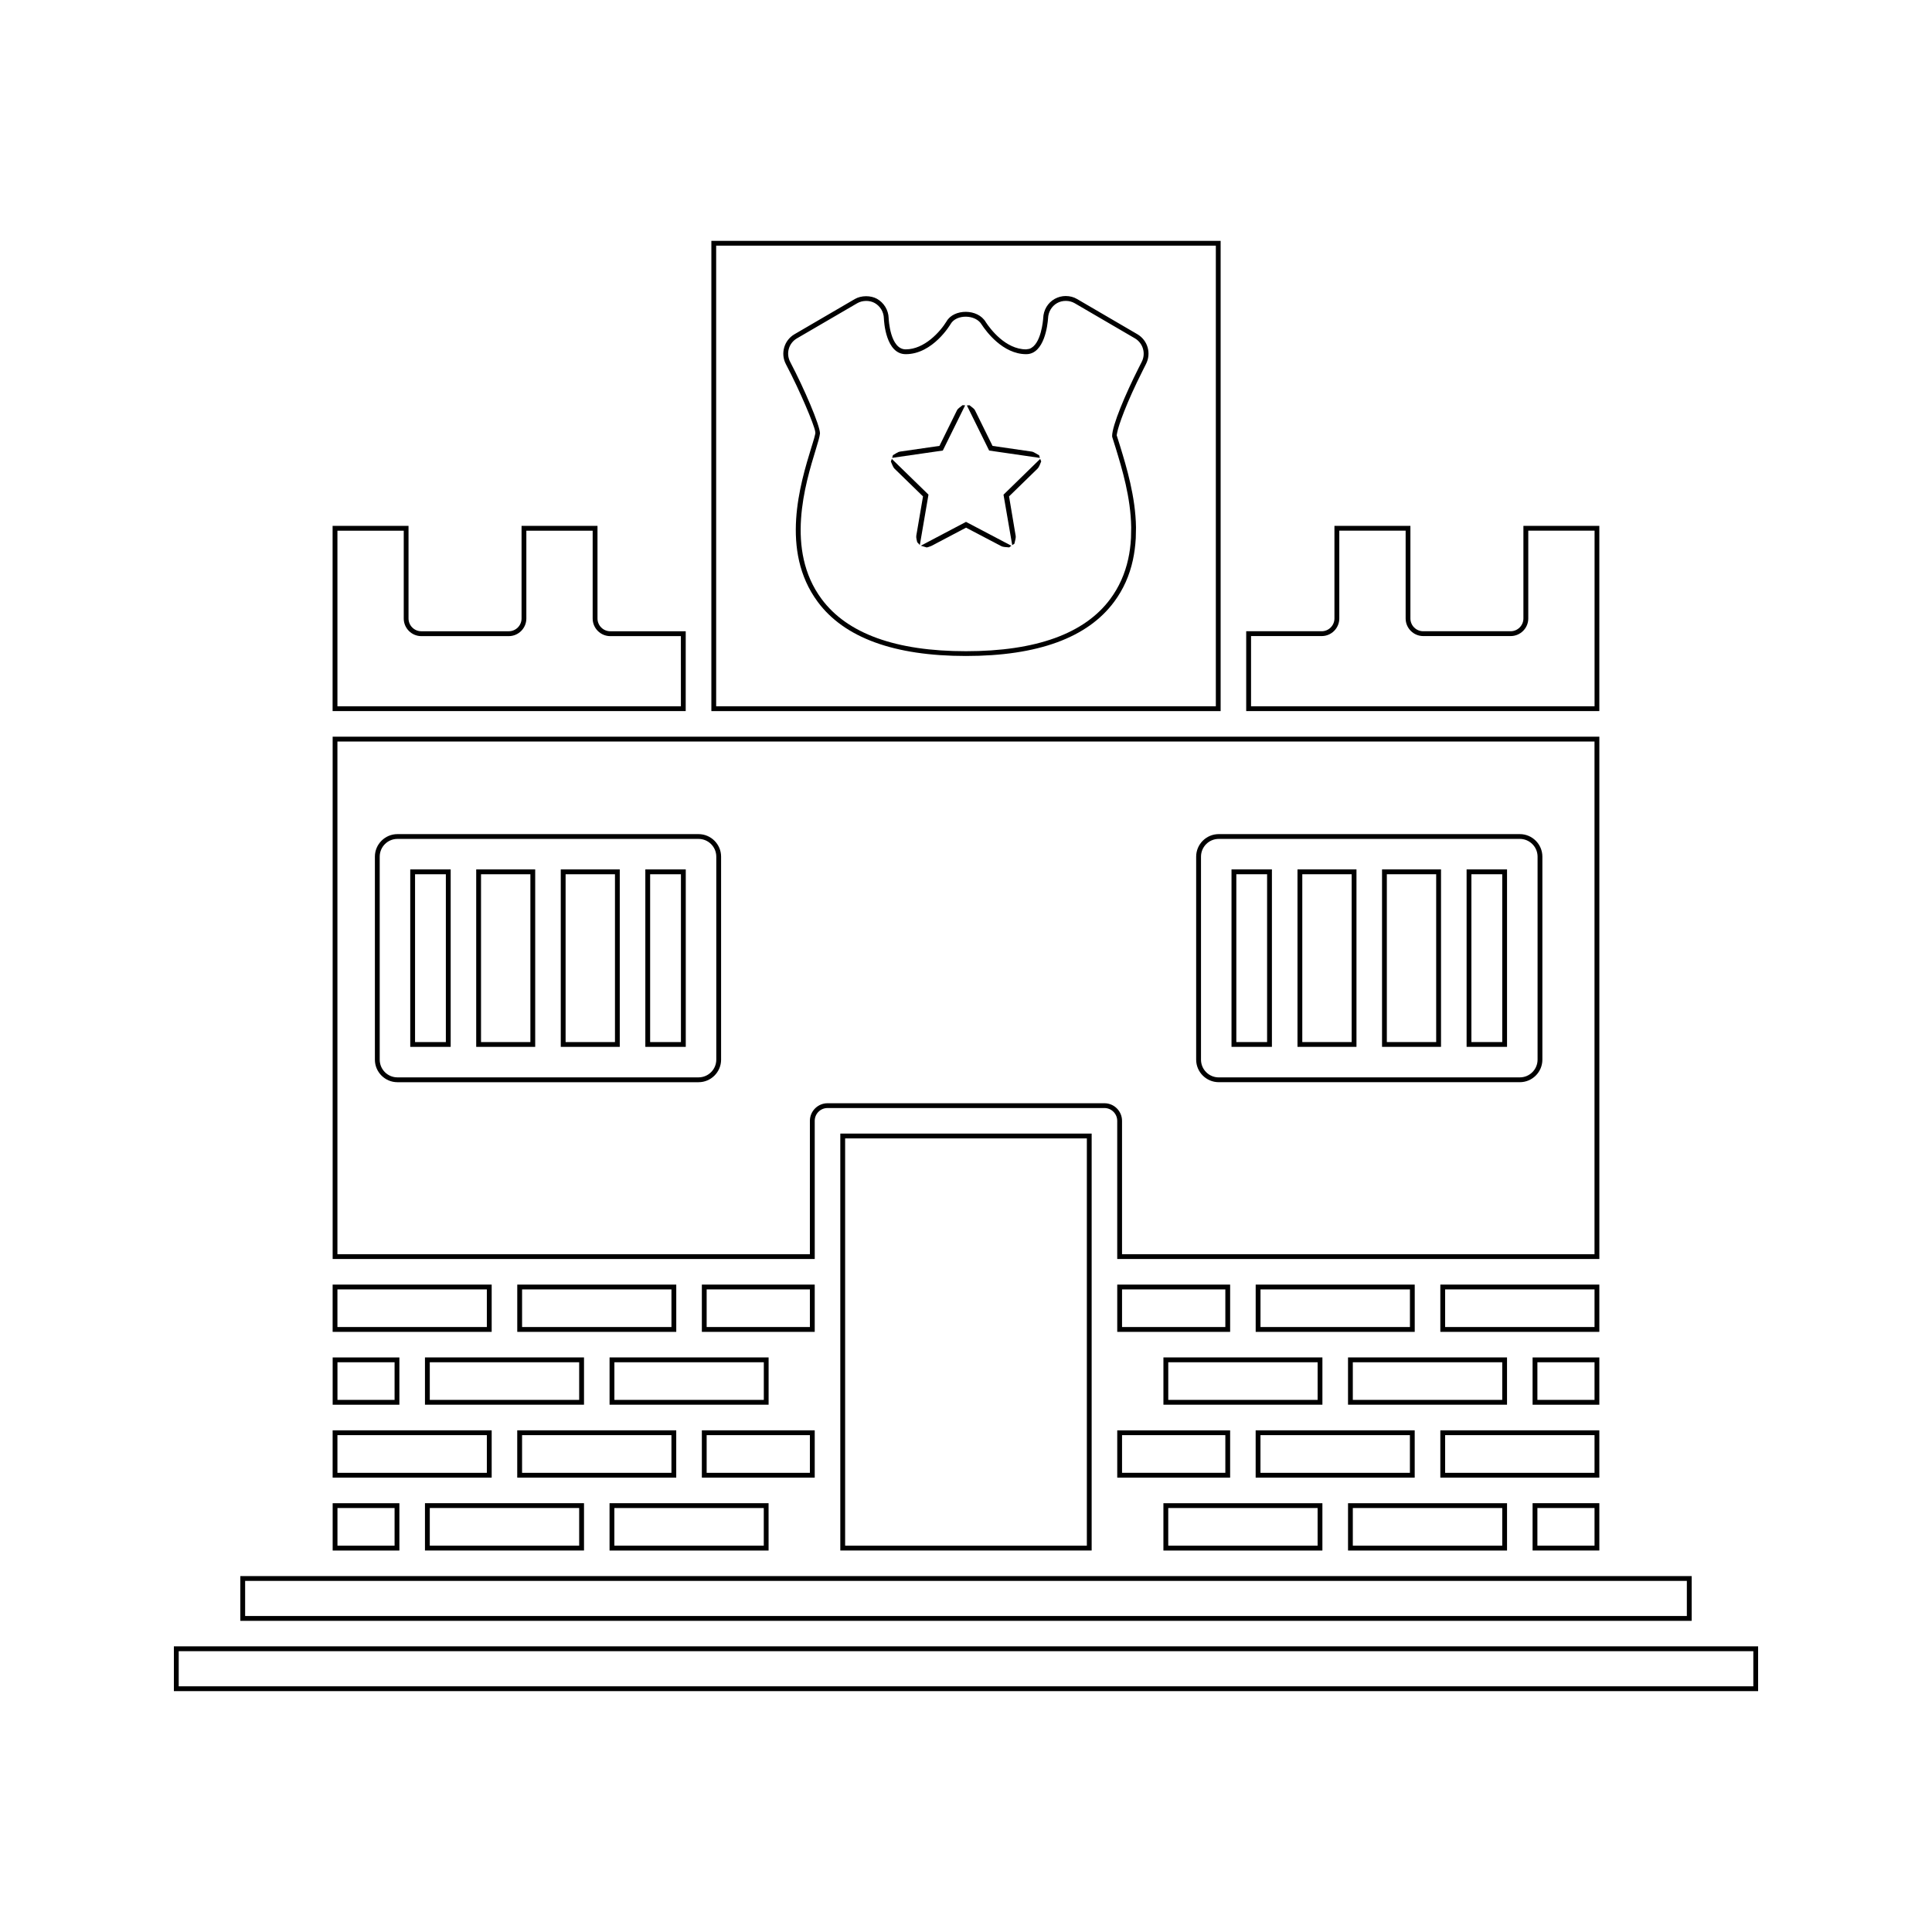 <?xml version="1.0" encoding="UTF-8"?>
<!-- Uploaded to: SVG Repo, www.svgrepo.com, Generator: SVG Repo Mixer Tools -->
<svg fill="#000000" width="800px" height="800px" version="1.1" viewBox="144 144 512 512" xmlns="http://www.w3.org/2000/svg">
 <g>
  <path d="m329.12 365.05h-79.797c-3.289 0-5.973 2.684-5.973 5.973v53.801c0 3.289 2.684 5.973 5.973 5.973h79.797c3.297 0 5.977-2.684 5.977-5.973v-53.801c0-3.293-2.684-5.973-5.977-5.973zm4.703 59.77c0 2.586-2.109 4.695-4.703 4.695h-79.797c-2.594 0-4.695-2.106-4.695-4.695v-53.797c0-2.594 2.106-4.703 4.695-4.703h79.797c2.598 0 4.703 2.106 4.703 4.703z"/>
  <path d="m270.2 421.43h15.633v-47.027h-15.633zm1.277-45.746h13.082v44.477h-13.082z"/>
  <path d="m315.02 421.43h10.715v-47.027h-10.715zm1.273-45.746h8.164v44.477h-8.164z"/>
  <path d="m292.61 421.43h15.633v-47.027h-15.633zm1.281-45.746h13.082v44.477h-13.082z"/>
  <path d="m252.72 421.43h10.715v-47.027h-10.715zm1.273-45.746h8.164v44.477h-8.164z"/>
  <path d="m501.24 516.26h42.137v-12.527h-42.137zm1.27-11.246h39.598v9.973h-39.598z"/>
  <path d="m452.32 516.26h42.133v-12.527h-42.133zm1.281-11.246h39.582v9.973h-39.582z"/>
  <path d="m440.08 496.96h29.918v-12.527h-29.918zm1.273-11.254h27.375v9.973h-27.375z"/>
  <path d="m476.77 496.96h42.148v-12.527h-42.148zm1.277-11.254h39.602v9.973h-39.602z"/>
  <path d="m359.91 441.03c0-1.863 1.516-3.391 3.391-3.391h73.383c1.863 0 3.391 1.523 3.391 3.391v36.621h127.77v-138.42h-335.69v138.42h127.76zm-1.281 35.34h-125.21v-135.86h333.14v135.86h-125.21v-35.336c0-2.566-2.09-4.664-4.664-4.664h-73.383c-2.57 0-4.672 2.094-4.672 4.664z"/>
  <path d="m567.84 523.05h-42.137v12.539h42.137zm-1.273 11.266h-39.59v-9.988h39.59z"/>
  <path d="m567.84 554.9v-12.539h-17.688v12.539zm-16.414-11.262h15.141v9.977h-15.141z"/>
  <path d="m525.88 374.4h-15.625v47.027h15.629v-47.027zm-1.277 45.758h-13.078v-44.477h13.078z"/>
  <path d="m412.25 288.47 0.578-0.383 0.262-1.125c0.074-0.316 0.105-0.586 0.09-0.871l-1.77-10.543 7.531-7.336c0.203-0.203 0.379-0.477 0.547-0.859l0.445-1.074-0.27-0.668-9.723 9.484z"/>
  <path d="m389.6 289.08 0.441-0.117c0.199-0.059 0.395-0.133 0.75-0.27l9.223-4.856 9.285 4.871c0.262 0.141 0.594 0.227 1.023 0.262l1.133 0.094 0.566-0.438-12.02-6.324-11.98 6.312z"/>
  <path d="m360.02 258.28 0.066 0.441-0.078 0.441c-0.078 0.438-0.363 1.402-0.668 2.387l-0.332 1.07c-2.918 9.531-8.355 27.289 1.684 40.859 7.047 9.531 20.273 14.363 39.293 14.363s32.227-4.832 39.277-14.359c2.414-3.242 4.078-6.965 4.965-11.059 0.395-1.812 0.652-3.762 0.766-5.824l0.059-2.824c-0.109-8.129-2.551-16.121-4.172-21.418l-0.945-3.008 0.121-0.672c0.352-1.922 2.445-7.894 6.758-16.441l0.852-1.699c1.508-2.871 0.504-6.352-2.266-7.977l-15.938-9.301c-0.914-0.547-1.91-0.805-3.055-0.812-0.988 0-2 0.262-2.898 0.762-1.844 1.027-2.981 2.953-3.051 5.129-0.027 0.371-0.508 7.062-3.684 8.113l-0.836 0.133c-5.504 0-9.555-5.488-10.668-7.176-2.141-3.731-8.543-3.562-10.41-0.262-1.73 2.812-5.898 7.438-10.836 7.438-4.144 0-4.512-7.961-4.523-8.301-0.062-2.121-1.254-4.062-3.102-5.102-0.797-0.438-1.82-0.684-2.867-0.684-1.105 0-2.18 0.27-3.012 0.762l-15.977 9.32c-2.754 1.609-3.758 5.098-2.273 7.926 3.84 7.285 7.488 16.109 7.75 17.773zm-4.816-24.613 15.965-9.305c1.391-0.809 3.305-0.805 4.625-0.066 1.457 0.812 2.394 2.356 2.441 4.031 0.035 0.945 0.523 9.531 5.801 9.531 7.215 0 11.855-7.926 11.898-7.996 1.496-2.633 6.633-2.594 8.234 0.172 1.145 1.746 5.578 7.824 11.785 7.824 4.863 0 5.684-7.898 5.793-9.488 0.051-1.68 0.961-3.242 2.418-4.059 1.391-0.777 3.242-0.762 4.629 0.035l15.969 9.316c2.18 1.289 2.961 4.047 1.785 6.281l-0.867 1.715c-3.363 6.66-6.969 15.109-6.953 17.941l0.051 0.277c0.02 0 0.242 0.746 0.578 1.848l0.316 0.992c1.691 5.551 4 13.113 4.109 21.059l-0.051 2.766c-0.109 2.012-0.352 3.852-0.734 5.582-0.859 3.953-2.461 7.516-4.75 10.598-6.789 9.188-19.664 13.855-38.254 13.855-18.594 0-31.473-4.664-38.27-13.855-9.645-13.035-4.34-30.406-1.484-39.734 0.566-1.852 0.957-3.144 1.074-4.137-0.035-2.199-4.184-11.867-7.898-18.941-1.172-2.234-0.391-4.973 1.789-6.242z"/>
  <path d="m381.06 268.21 7.547 7.344-1.777 10.387c-0.047 0.273-0.02 0.609 0.074 1.027l0.168 0.719 0.094 0.102c0.336 0.398 0.484 0.555 0.598 0.656l2.293-13.363-9.719-9.469-0.25 0.691 0.438 1.023c0.16 0.398 0.336 0.684 0.535 0.883z"/>
  <path d="m399.77 251.42-0.688-0.043-0.875 0.691c-0.293 0.227-0.488 0.441-0.582 0.637l-4.66 9.461-10.453 1.512c-0.25 0.031-0.562 0.156-0.922 0.379l-0.949 0.566-0.211 0.715 13.426-1.941z"/>
  <path d="m419.58 265.35-0.188-0.684-0.977-0.562c-0.277-0.164-0.676-0.383-0.973-0.426l-10.406-1.508-4.672-9.473c-0.094-0.188-0.289-0.398-0.582-0.629l-0.852-0.672-0.699 0.043 5.902 11.961z"/>
  <path d="m440.08 535.59h29.918v-12.539h-29.918zm1.273-11.266h27.375v9.988l-27.375-0.004z"/>
  <path d="m503.48 374.4h-15.633v47.027h15.633zm-1.277 45.758h-13.082v-44.477h13.082z"/>
  <path d="m466.98 430.79h79.789c3.297 0 5.977-2.684 5.977-5.973v-53.797c0-3.289-2.684-5.973-5.977-5.973h-79.789c-3.297 0-5.984 2.684-5.984 5.973v53.801c0 3.285 2.688 5.969 5.984 5.969zm-4.703-59.77c0-2.594 2.106-4.703 4.703-4.703h79.789c2.594 0 4.703 2.106 4.703 4.703v53.801c0 2.586-2.106 4.695-4.703 4.695l-79.789 0.004c-2.594 0-4.703-2.106-4.703-4.695z"/>
  <path d="m481.07 374.4h-10.707v47.027h10.707zm-1.277 45.758h-8.156v-44.477h8.156z"/>
  <path d="m543.38 374.4h-10.715v47.027h10.715zm-1.27 45.758h-8.172v-44.477h8.172z"/>
  <path d="m325.73 311.29h-20c-1.863 0-3.387-1.516-3.387-3.387v-24.539h-20.125v24.539c0 1.863-1.516 3.387-3.391 3.387h-23.172c-1.867 0-3.391-1.516-3.391-3.387v-24.539h-20.121v49.086h93.578l0.004-21.16zm-1.281 19.887h-91.027v-46.527h17.574v23.266c0 2.566 2.094 4.664 4.66 4.664h23.172c2.566 0 4.66-2.094 4.66-4.664v-23.266h17.574v23.266c0 2.566 2.09 4.664 4.66 4.664h18.719l0.004 18.598z"/>
  <path d="m467.48 207.83h-134.96v124.62h134.96zm-1.27 123.34h-132.42v-122.07h132.42z"/>
  <path d="m567.84 283.36h-20.121v24.539c0 1.863-1.527 3.387-3.391 3.387h-23.164c-1.867 0-3.391-1.516-3.391-3.387v-24.539h-20.133v24.539c0 1.863-1.516 3.387-3.387 3.387l-19.996-0.004v21.16h93.582zm-1.273 47.809h-91.027v-18.605h18.727c2.566 0 4.66-2.094 4.66-4.664v-23.266h17.582v23.266c0 2.566 2.09 4.664 4.664 4.664h23.164c2.578 0 4.672-2.094 4.672-4.664v-23.266h17.57l-0.004 46.535z"/>
  <path d="m305.54 516.26h42.148v-12.527h-42.148zm1.281-11.246h39.598v9.973h-39.598z"/>
  <path d="m567.84 503.74h-17.688v12.527h17.688zm-1.273 11.246h-15.141v-9.973h15.141z"/>
  <path d="m256.62 516.26h42.148v-12.527h-42.148zm1.277-11.246h39.59v9.973h-39.59z"/>
  <path d="m347.68 542.37h-42.145v12.539h42.148zm-1.27 11.25h-39.598v-9.977h39.598z"/>
  <path d="m433.3 554.9v-110.49h-66.609v110.49zm-65.332-109.21h64.059v107.93h-64.059z"/>
  <path d="m543.38 542.37h-42.137v12.539h42.137zm-1.27 11.25h-39.598v-9.977h39.598z"/>
  <path d="m323.21 523.05h-42.137v12.539h42.137zm-1.27 11.266h-39.586v-9.988h39.586z"/>
  <path d="m281.08 496.96h42.137v-12.527h-42.137zm1.277-11.254h39.586v9.973h-39.586z"/>
  <path d="m256.62 554.9h42.148v-12.539h-42.148zm1.277-11.262h39.59v9.977h-39.59z"/>
  <path d="m567.84 484.43h-42.137v12.527h42.137zm-1.273 11.246h-39.59v-9.973h39.59z"/>
  <path d="m359.91 523.05h-29.91v12.539h29.91zm-1.281 11.266h-27.359v-9.988h27.359z"/>
  <path d="m592.31 561.68h-384.62v11.859h384.62zm-1.277 10.578h-382.07v-9.305h382.07z"/>
  <path d="m494.45 542.37h-42.133v12.539h42.133zm-1.27 11.25h-39.582v-9.977h39.582z"/>
  <path d="m249.84 542.37h-17.68v12.539h17.68zm-1.273 11.25h-15.137v-9.977h15.137z"/>
  <path d="m190.08 580.3v11.867h419.84v-11.867zm418.57 10.59h-417.29v-9.309h417.29z"/>
  <path d="m274.3 523.05h-42.148v12.539h42.148zm-1.281 11.266h-39.598v-9.988h39.598z"/>
  <path d="m274.3 484.43h-42.148v12.527h42.148zm-1.281 11.246h-39.598v-9.973h39.598z"/>
  <path d="m359.91 484.43h-29.91v12.527h29.91zm-1.281 11.246h-27.359v-9.973h27.359z"/>
  <path d="m518.91 523.05h-42.148v12.539h42.148zm-1.27 11.266h-39.602v-9.988h39.602z"/>
  <path d="m249.84 503.74h-17.68v12.527h17.68zm-1.273 11.246h-15.137v-9.973h15.137z"/>
 </g>
</svg>